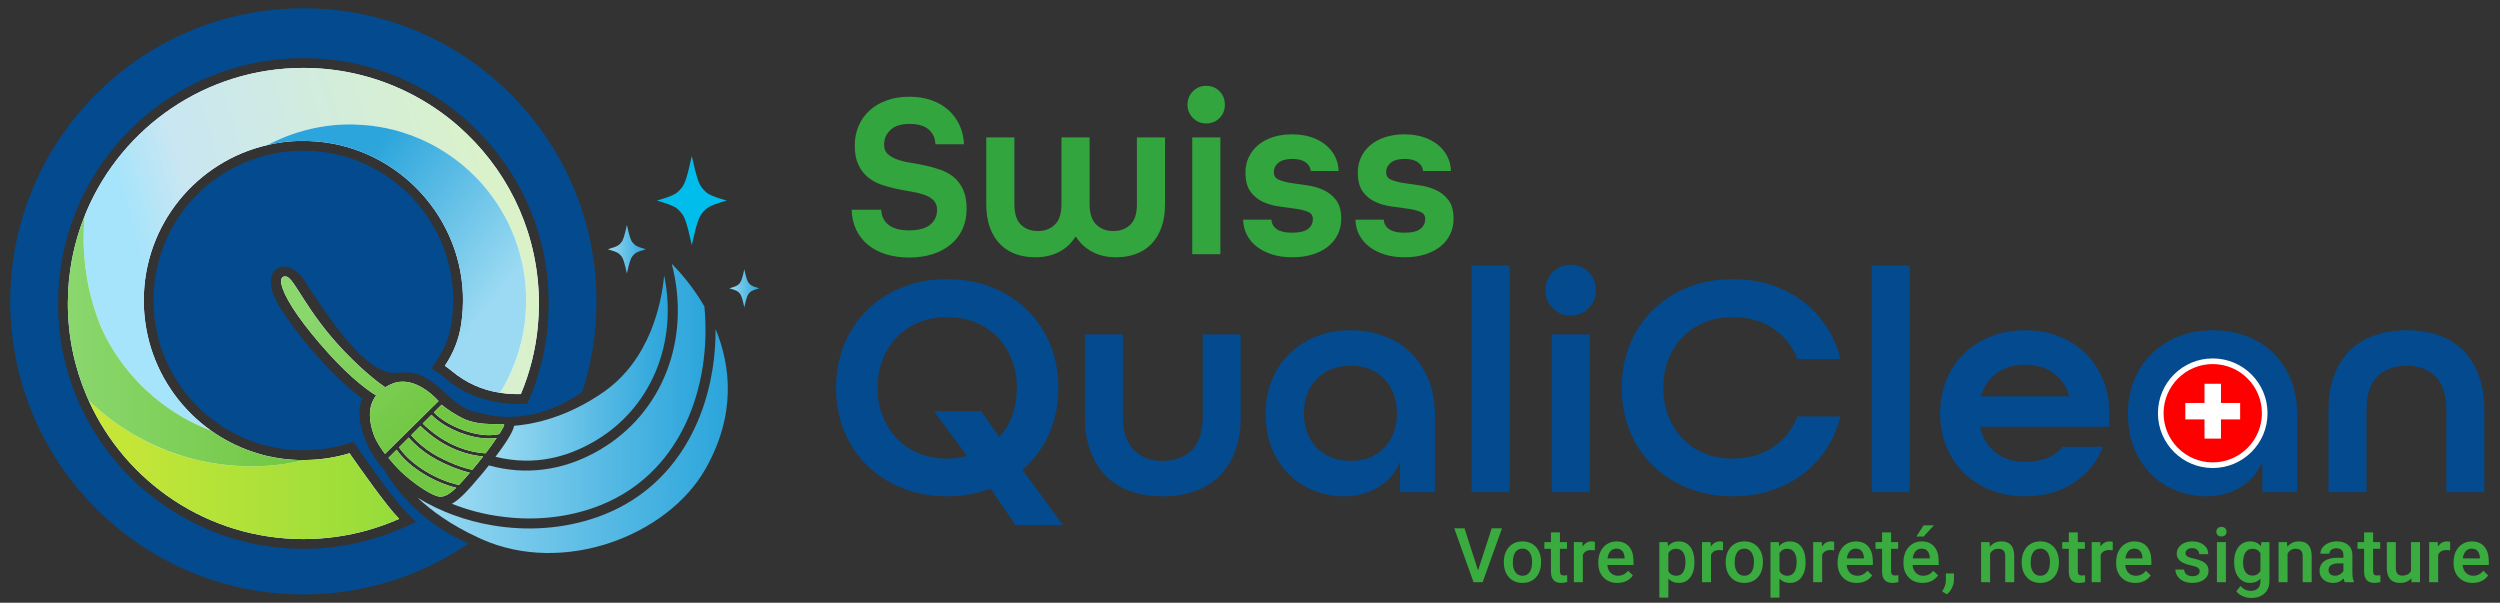 <svg xmlns="http://www.w3.org/2000/svg" xmlns:xlink="http://www.w3.org/1999/xlink" id="Layer_1" data-name="Layer 1" viewBox="0 0 362.806 87.469"><rect x="0" y="0" width="362.806" height="87.469" fill="#333333" stroke="none"/><defs><style>      .cls-1 {        fill: url(#linear-gradient-15);      }      .cls-2 {        fill: url(#linear-gradient-13);      }      .cls-3 {        fill: url(#linear-gradient-2);      }      .cls-4 {        fill: url(#linear-gradient-10);      }      .cls-5 {        fill: url(#linear-gradient-12);      }      .cls-6 {        fill: #fff;      }      .cls-7 {        fill: url(#linear-gradient-4);      }      .cls-8 {        fill: red;      }      .cls-9 {        fill: url(#linear-gradient-3);      }      .cls-10 {        fill: url(#linear-gradient-5);      }      .cls-11 {        fill: #32a53e;      }      .cls-12 {        fill: #3aac3f;      }      .cls-13 {        fill: url(#linear-gradient-8);      }      .cls-14 {        fill: #034a8e;      }      .cls-15 {        fill: url(#linear-gradient-14);      }      .cls-16 {        fill: #00bdec;      }      .cls-17 {        fill: url(#linear-gradient-7);      }      .cls-18 {        fill: url(#linear-gradient-9);      }      .cls-19 {        fill: url(#linear-gradient-11);      }      .cls-20 {        fill: url(#linear-gradient-6);      }      .cls-21 {        fill: url(#linear-gradient);      }    </style><linearGradient id="linear-gradient" x1="60.595" y1="64.002" x2="105.625" y2="64.002" gradientUnits="userSpaceOnUse"><stop offset="0" stop-color="#9bdaf2"></stop><stop offset="1" stop-color="#2ba5db"></stop></linearGradient><linearGradient id="linear-gradient-2" x1="65.565" y1="56.755" x2="102.388" y2="56.755" xlink:href="#linear-gradient"></linearGradient><linearGradient id="linear-gradient-3" x1="71.905" y1="53.405" x2="96.908" y2="53.405" xlink:href="#linear-gradient"></linearGradient><linearGradient id="linear-gradient-4" x1="12.875" y1="68.18" x2="57.925" y2="68.18" gradientUnits="userSpaceOnUse"><stop offset="0" stop-color="#cae737"></stop><stop offset="1" stop-color="#96dc3a"></stop></linearGradient><linearGradient id="linear-gradient-5" x1="21.876" y1="43.687" x2="77.372" y2="27.81" gradientUnits="userSpaceOnUse"><stop offset="0" stop-color="#a5e4fb"></stop><stop offset=".163" stop-color="#c9e6f2"></stop><stop offset=".996" stop-color="#dcf3c5"></stop></linearGradient><linearGradient id="linear-gradient-6" x1="9.845" y1="49.52" x2="44.235" y2="49.52" gradientUnits="userSpaceOnUse"><stop offset="0" stop-color="#8ad76e"></stop><stop offset="1" stop-color="#71c741"></stop></linearGradient><linearGradient id="linear-gradient-7" x1="71.933" y1="43.283" x2="50.308" y2="26.302" xlink:href="#linear-gradient"></linearGradient><linearGradient id="linear-gradient-8" x1="44.205" y1="45.953" x2="60.795" y2="63.103" xlink:href="#linear-gradient-6"></linearGradient><linearGradient id="linear-gradient-9" x1="43.477" y1="46.627" x2="60.079" y2="63.789" xlink:href="#linear-gradient-6"></linearGradient><linearGradient id="linear-gradient-10" x1="45.519" y1="44.689" x2="62.102" y2="61.833" xlink:href="#linear-gradient-6"></linearGradient><linearGradient id="linear-gradient-11" x1="41.676" y1="48.404" x2="58.264" y2="65.552" xlink:href="#linear-gradient-6"></linearGradient><linearGradient id="linear-gradient-12" x1="49.16" y1="41.188" x2="65.735" y2="58.322" xlink:href="#linear-gradient-6"></linearGradient><linearGradient id="linear-gradient-13" x1="47.551" y1="42.708" x2="64.143" y2="59.861" xlink:href="#linear-gradient-6"></linearGradient><linearGradient id="linear-gradient-14" x1="88.216" y1="36.173" x2="93.738" y2="36.173" xlink:href="#linear-gradient"></linearGradient><linearGradient id="linear-gradient-15" x1="105.853" y1="41.84" x2="110.179" y2="41.84" xlink:href="#linear-gradient"></linearGradient></defs><g><path class="cls-21" d="M102.375,68.06c-5.52,9.71-20.63,15.49-32.51,10.17-.2-.09-.39-.18-.58-.27-3.83-1.77-6.64-3.82-8.69-5.73,3.26,2,6.99,3.36,10.87,4.01,5.06.86,10.37.51,15.19-1.19,1.52-.53,2.92-1.18,4.22-1.93,9.2-5.31,13.01-15.61,12.97-25.37,2.21,5.36,3.01,12.42-1.47,20.31Z"></path><path class="cls-3" d="M86.175,73.68c-4.22,1.49-8.83,1.89-13.29,1.3-2.52-.31-4.99-.95-7.32-1.88.05-.03.09-.05.14-.07,1.08-.63,2.2-1.84,4.02-4,.15-.17.62-.73,1.22-1.49,2.67.73,5.32.93,7.93.59,2.66-.33,5.28-1.22,7.84-2.66.07-.04.14-.08.21-.12,9.34-5.4,13.39-16.25,10.56-27.08,1.15,1.16,3.06,3.3,4.74,6.2,1.1,11.47-3.27,24.7-16.05,29.21Z"></path><path class="cls-9" d="M85.995,64.2c-2,1.13-4,1.89-6.03,2.3-2.63.53-5.31.46-8.06-.21,1.23-1.62,2.54-3.54,2.71-4.5,2.32-.19,5.49-.82,9.05-2.58,1.29-.63,2.63-1.41,4-2.37,6.63-4.67,8.34-12.71,8.72-16.88,2.02,9.82-1.89,19.45-10.39,24.24Z"></path><path class="cls-14" d="M78.205,44.05c0,1.06-.05,2.13-.14,3.17-.32,3.51-1.17,6.85-2.48,9.97-.96.02-1.97-.03-3.02-.19-.02,0-.04-.01-.05-.01-2.54-.38-4.93-1.47-6.9-3.11-.33-.27-.68-.54-1.05-.8,1.25-1.84,2.07-3.93,2.38-6.13.2-1.39.28-2.82.23-4.28-.48-12.01-10.27-21.77-22.28-22.2-2.08-.09-4.11.11-6.05.57-10.3,2.35-17.98,11.56-17.98,22.57,0,2.4.37,4.7,1.04,6.88,1.53,4.9,4.63,9.09,8.71,12,2.13,1.51,4.53,2.68,7.11,3.41.35.1.7.2,1.06.28.03.01.06.01.09.02.37.08.74.16,1.12.22.06.02.12.03.19.03.36.07.74.12,1.11.16.03.01.07.01.11.01.43.05.86.09,1.29.11.44.03.87.04,1.31.04.08,0,.15,0,.23-.01h.02c2.25-.02,4.42-.36,6.47-.98,1.5,2.16,5.4,7.71,7.2,9.52-1.48.65-3.01,1.2-4.59,1.65-2.96.83-6.08,1.28-9.31,1.28-13.86,0-25.79-8.25-31.15-20.1l-.01-.01c-.01-.04-.03-.08-.05-.12-.08-.17-.15-.33-.22-.5-1.77-4.13-2.75-8.68-2.75-13.45,0-4.49.86-8.77,2.43-12.69-.01.07-.01.13-.01.19.01-.06.02-.12.02-.19.09-.24.19-.49.29-.73,5.21-12.2,17.34-20.77,31.45-20.77,5.04,0,9.83,1.1,14.14,3.06,2.77,1.26,5.35,2.88,7.67,4.8.65.54,1.28,1.11,1.89,1.7,6.47,6.22,10.48,14.95,10.48,24.63Z"></path><path class="cls-14" d="M44.025,1.2C20.535,1.2,1.485,20.24,1.485,43.74c0,23.49,19.05,42.53,42.54,42.53,8.89,0,17.15-2.73,23.97-7.39-5-2.2-9.39-5.79-12.28-10.75-2.32-2.37-4.53-7.54-3.1-10.27-4.08-2.95-8.73-8.3-11.41-12.37-4.66-6.43.45-9.25,3.35-4.23.2.36.4.71.64,1.05,2.21,3.15,7.82,12.2,12.32,11.81,1.14-.1,2.31-.13,3.38.29,3.55,1.37,4.73,5.01,9,5.57,5.13,1.39,10.27-.09,14.59-3.07v-.01c1.35-4.14,2.08-8.56,2.08-13.16C86.565,20.24,67.515,1.2,44.025,1.2ZM79.475,47.34c-.33,3.6-1.2,7.09-2.58,10.4l-.36.85-1.35.02c-1.79.12-4.9-.66-4.9-.66-2.03-.59-3.93-1.6-5.58-2.98-.29-.25-.61-.49-.95-.73l-1.14-.8.78-1.15c1.14-1.7,1.87-3.56,2.15-5.54.19-1.3.26-2.66.21-4.03-.45-11.28-9.63-20.43-20.91-20.84-.3-.01-.59-.02-.87-.02-1.62,0-3.24.19-4.81.56h-.01c-9.93,2.27-16.87,10.98-16.87,21.19,0,2.18.33,4.35.97,6.46,1.41,4.5,4.31,8.5,8.18,11.26,2.05,1.45,4.29,2.53,6.67,3.2.35.1.66.19.99.26l.12.03c.33.07.66.14,1,.2l.11.01.13.03c.32.06.66.1.99.14l.12.01c.4.05.8.08,1.2.1.43.03.83.04,1.24.04l.06-.01h.17c2.08-.02,4.12-.33,6.08-.92l.99-.3.58.85c3.29,4.74,5.86,8.14,7.04,9.33l1.46,1.46-1.89.84c-1.53.67-3.14,1.24-4.77,1.71-3.16.89-6.42,1.34-9.7,1.34-13.86,0-26.5-8.11-32.31-20.67l-.12-.12-.08-.29c-.09-.2-.16-.36-.23-.54-1.89-4.41-2.86-9.12-2.86-13.98,0-4.49.83-8.85,2.44-12.97,0,0,.3-.75.4-1,5.62-13.15,18.47-21.64,32.76-21.64,5.12,0,10.08,1.07,14.73,3.19,2.86,1.3,5.55,2.98,7.98,5,.66.54,1.32,1.13,1.97,1.77,7.04,6.76,10.92,15.87,10.92,25.65,0,1.07-.05,2.18-.15,3.29Z"></path><path class="cls-6" d="M78.205,44.05c0,1.06-.05,2.13-.14,3.17-.32,3.51-1.17,6.85-2.48,9.97-.96.02-1.97-.03-3.02-.19-.02,0-.04-.01-.05-.01-2.54-.38-4.93-1.47-6.9-3.11-.33-.27-.68-.54-1.05-.8,1.25-1.84,2.07-3.93,2.38-6.13.2-1.39.28-2.82.23-4.28-.48-12.01-10.27-21.77-22.28-22.2-2.08-.09-4.11.11-6.05.57-10.3,2.35-17.98,11.56-17.98,22.57,0,2.4.37,4.7,1.04,6.88,1.53,4.9,4.63,9.09,8.71,12,2.13,1.51,4.53,2.68,7.11,3.41.35.1.7.2,1.06.28.03.01.06.01.09.02.37.08.74.16,1.12.22.06.02.12.03.19.03.36.07.74.12,1.11.16.03.01.07.01.11.01.43.05.86.09,1.29.11.44.03.87.04,1.31.04.08,0,.15,0,.23-.01h.02c2.25-.02,4.42-.36,6.47-.98,1.5,2.16,5.4,7.71,7.2,9.52-1.48.65-3.01,1.2-4.59,1.65-2.96.83-6.08,1.28-9.31,1.28-13.86,0-25.79-8.25-31.15-20.1l-.01-.01c-.01-.04-.03-.08-.05-.12-.08-.17-.15-.33-.22-.5-1.77-4.13-2.75-8.68-2.75-13.45,0-4.49.86-8.77,2.43-12.69-.01.07-.01.13-.01.19.01-.06.02-.12.02-.19.09-.24.19-.49.29-.73,5.21-12.2,17.34-20.77,31.45-20.77,5.04,0,9.83,1.1,14.14,3.06,2.77,1.26,5.35,2.88,7.67,4.8.65.54,1.28,1.11,1.89,1.7,6.47,6.22,10.48,14.95,10.48,24.63Z"></path><path class="cls-7" d="M57.925,75.3c-1.48.65-3.01,1.2-4.59,1.65-2.96.83-6.08,1.28-9.31,1.28-13.86,0-25.79-8.25-31.15-20.1,1.85,1.78,3.87,3.34,6.08,4.66.09.06.19.12.28.17.32.19.64.37.96.54.32.19.65.36.98.52.32.18.65.34.98.49.67.32,1.36.61,2.06.87,1.3.52,2.63.95,4.01,1.28.45.11.91.21,1.38.31.74.17,1.49.29,2.25.39.38.06.76.1,1.14.14.39.04.77.08,1.16.1.37.02.73.04,1.1.06.41.01.83.02,1.24.02h.08c.42,0,.85-.01,1.27-.02-.01,0-.02-.01-.03-.01.59-.02,1.17-.06,1.75-.12.3-.03.58-.06.87-.09.29-.04.57-.08.86-.12.12-.02.24-.03.36-.05.87-.13,1.73-.3,2.58-.51h.02c2.25-.02,4.42-.36,6.47-.98,1.5,2.16,5.4,7.71,7.2,9.52Z"></path><path class="cls-10" d="M78.205,44.05c0,1.06-.05,2.13-.14,3.17-.32,3.51-1.17,6.85-2.48,9.97-.96.02-1.97-.03-3.02-.19.4-.63.77-1.3,1.1-1.97,1.72-3.43,2.69-7.32,2.69-11.43,0-6.39-2.35-12.24-6.24-16.73-.35-.41-.73-.81-1.11-1.2l-.29-.28-.08-.08c-.03-.03-.06-.05-.09-.08l-.1-.11c-.04-.04-.07-.07-.12-.1-.07-.08-.14-.14-.22-.21-.07-.07-.14-.14-.22-.2-.05-.04-.09-.08-.13-.12-.04-.04-.08-.07-.12-.1-.04-.04-.08-.08-.12-.11-.04-.03-.08-.07-.12-.1-.08-.07-.14-.12-.21-.18-.09-.07-.16-.14-.25-.2-.08-.07-.15-.13-.23-.2-.04-.04-.09-.07-.13-.09-.04-.04-.08-.06-.12-.09-.16-.13-.33-.26-.5-.38-.08-.07-.16-.13-.24-.18-.08-.07-.17-.12-.25-.18-.05-.04-.12-.08-.17-.12q-.01-.01-.02-.01c-.1-.07-.19-.14-.3-.2-.01-.01-.02-.02-.04-.03-.04-.03-.08-.05-.12-.08-.07-.05-.13-.09-.19-.13-.03-.02-.07-.04-.1-.06-.03-.01-.06-.03-.09-.05-.02-.01-.05-.03-.07-.05-.03-.02-.05-.03-.07-.04-.04-.03-.09-.06-.14-.08-.08-.06-.16-.11-.25-.16-.08-.06-.18-.11-.27-.16-.12-.08-.25-.14-.36-.21-.12-.07-.24-.13-.36-.2-.13-.07-.25-.13-.38-.2-.09-.04-.19-.1-.28-.14-.18-.09-.37-.19-.56-.27-.08-.04-.15-.08-.23-.11-.01-.01-.03-.01-.05-.02-.04-.02-.09-.04-.13-.06-.05-.02-.09-.04-.14-.06-.02-.01-.04-.02-.07-.03-.03-.02-.06-.04-.1-.05-.03-.01-.06-.03-.09-.04-.14-.05-.27-.11-.39-.16-.09-.03-.16-.06-.24-.09-.1-.05-.19-.09-.29-.12-.17-.06-.34-.13-.5-.19-.04-.01-.07-.02-.11-.03-.2-.07-.4-.15-.61-.21-.05-.02-.11-.04-.16-.05-.03-.02-.06-.02-.09-.03-.03-.01-.05-.02-.08-.02-.05-.02-.1-.04-.15-.05-.1-.04-.2-.06-.31-.09-.07-.03-.15-.06-.23-.08-.08-.02-.15-.04-.23-.06-.05-.01-.09-.02-.14-.03-.13-.03-.25-.08-.39-.11h-.02c-.11-.03-.2-.05-.31-.07l-.15-.03c-.11-.03-.23-.06-.34-.09-.14-.02-.26-.05-.4-.07-.12-.03-.23-.05-.35-.07-.12-.03-.23-.04-.35-.06-.11-.02-.23-.04-.33-.06-.1-.01-.19-.02-.29-.03-.06-.01-.12-.02-.2-.03-.17-.02-.34-.04-.51-.06-.03-.01-.06-.02-.08-.02-.02,0-.04,0-.06-.01-.45-.04-.91-.08-1.36-.1-.1-.01-.22-.01-.33-.01-.06-.01-.11-.01-.18-.01h-.04c-.06,0-.12-.01-.19-.01-.22,0-.44-.01-.67-.01-1.25,0-2.48.09-3.68.26-.49.07-.96.16-1.44.25-.23.05-.47.1-.7.16-.23.05-.47.11-.7.17-.41.11-.82.23-1.23.36-.24.08-.48.16-.72.24-.49.17-.96.36-1.43.56-.23.1-.47.2-.7.31-.19.08-.38.17-.57.26-.04.02-.07.04-.11.06-.23.12-.46.23-.68.35-10.3,2.35-17.98,11.56-17.98,22.57,0,2.4.37,4.7,1.04,6.88,1.53,4.9,4.63,9.09,8.71,12-.04-.02-.09-.03-.13-.05-.4-.15-.79-.31-1.17-.48-.64-.28-1.27-.58-1.89-.91-.46-.24-.92-.5-1.36-.77-.45-.27-.89-.55-1.32-.84-.86-.58-1.69-1.21-2.48-1.88-3.17-2.68-5.74-6.04-7.5-9.85-1.62-3.87-2.55-8.1-2.63-12.54v-.64c0-.47.01-.94.03-1.4.02-.47.05-.93.09-1.39,0-.07,0-.13.01-.19s.02-.12.02-.19c.09-.24.19-.49.29-.73,5.21-12.2,17.34-20.77,31.45-20.77,5.04,0,9.83,1.1,14.14,3.06,2.77,1.26,5.35,2.88,7.67,4.8.65.54,1.28,1.11,1.89,1.7,6.47,6.22,10.48,14.95,10.48,24.63Z"></path><path class="cls-20" d="M44.235,66.76c-.85.2-1.71.37-2.58.51-.12.02-.24.04-.36.06-.29.04-.57.08-.86.11-.29.03-.57.06-.87.09-.58.06-1.16.1-1.75.12.01,0,.02.01.03.01-.42.01-.85.02-1.27.02h-.08c-.41,0-.83-.01-1.24-.02-1.15-.05-2.28-.15-3.4-.3-.76-.11-1.51-.24-2.25-.39-.47-.1-.93-.2-1.38-.31-1.38-.35-2.71-.78-4.01-1.28-1.04-.41-2.06-.86-3.04-1.36-.33-.17-.66-.34-.98-.52-.32-.17-.64-.35-.96-.54-.09-.05-.19-.11-.28-.17-2.21-1.32-4.23-2.88-6.08-4.66l-.01-.01c-.01-.04-.03-.08-.05-.12-.08-.17-.15-.33-.22-.5-1.77-4.13-2.75-8.68-2.75-13.45,0-4.49.86-8.77,2.43-12.69-.01.07-.01.13-.01.19-.01.06-.01.12-.01.19-.04.46-.07.92-.09,1.39-.02.46-.03.93-.03,1.4v.64c.08,4.44,1.01,8.67,2.63,12.54,1.76,3.81,4.33,7.17,7.5,9.85.79.67,1.62,1.3,2.48,1.88.43.29.87.57,1.32.84.44.27.9.53,1.36.77.62.33,1.25.63,1.89.91.38.17.77.33,1.17.48.04.02.09.03.13.05,2.13,1.51,4.53,2.68,7.11,3.41.35.1.7.2,1.06.28.03.01.06.01.09.02.37.08.74.16,1.12.22.06.02.12.03.19.03.36.07.74.12,1.11.16.03.01.07.01.11.01.43.05.86.09,1.29.11.44.03.87.04,1.31.04.08,0,.15,0,.23-.01Z"></path><path class="cls-17" d="M76.355,43.6c0,4.11-.97,8-2.69,11.43-.33.67-.7,1.34-1.1,1.97-.02,0-.04-.01-.05-.01-2.54-.38-4.93-1.47-6.9-3.11-.33-.27-.68-.54-1.05-.8,1.25-1.84,2.07-3.93,2.38-6.13.2-1.39.28-2.82.23-4.28-.48-12.01-10.27-21.77-22.28-22.2-2.08-.09-4.11.11-6.05.57.22-.12.45-.23.68-.35.22-.11.45-.22.68-.32.23-.11.47-.21.7-.31.47-.2.94-.39,1.43-.56.24-.08.48-.16.72-.24.41-.13.82-.25,1.23-.36.23-.06.47-.12.7-.17.23-.06.47-.11.7-.16.48-.09.95-.18,1.44-.25,1.2-.18,2.43-.27,3.68-.27.23,0,.45.01.67.01.07,0,.13.02.19.02h.04c.07,0,.12,0,.18.01.11,0,.23,0,.33.01.45.02.91.06,1.36.1.02.01.04.01.06.01.02,0,.05,0,.08.01.16.02.34.04.51.07.08.01.14.02.2.03.1.01.19.02.29.03.1.02.22.04.33.06.12.02.23.03.35.06.12.02.23.04.35.07.14.02.26.05.4.07.11.03.23.06.34.09l.15.03c.11.02.2.04.31.07h.02c.14.03.26.08.39.11.05.01.09.02.14.03.08.02.15.04.23.06.08.02.16.05.23.08.11.03.21.05.31.09.05.01.1.02.15.04.03.01.06.02.08.03.03.01.06.01.09.03.05.01.11.03.16.05.21.06.41.13.61.21.04.01.07.02.11.03.16.06.33.13.5.19.1.03.19.07.29.12.08.03.15.06.24.09.12.05.25.11.39.16.03.01.06.03.09.04.03.01.06.02.1.04.03.01.05.02.07.03.05.02.09.05.14.07.04.02.09.04.13.06.02.01.04.01.05.02.08.03.15.07.23.11.19.08.38.18.56.27.09.04.19.1.28.14.13.07.25.13.38.2.12.07.24.13.36.2.11.07.24.13.36.21.09.05.19.1.27.16.08.05.17.1.25.15.05.03.1.06.14.09.02.01.04.02.07.04.02.01.05.02.07.04.03.02.06.04.09.06.03.02.07.04.1.06.06.04.12.08.19.13.04.03.08.05.12.08.02.01.03.02.04.03.11.06.2.13.3.2q.01,0,.02.01c.05.04.12.08.17.12.08.06.17.11.25.18.08.05.16.11.24.18.17.12.34.25.5.37.04.03.08.06.12.1.04.02.09.05.13.09.08.07.15.13.23.19.09.07.16.14.25.2.07.07.13.12.21.18.04.04.08.07.12.11.04.03.08.07.12.11.04.03.08.06.12.1.04.04.08.08.13.11.07.07.15.14.22.2v.01c.08.07.15.13.22.21.05.03.08.06.12.1l.1.11c.03.03.06.05.09.08.03.02.05.05.08.07v.01l.29.28c.38.39.76.79,1.11,1.2,3.89,4.49,6.24,10.34,6.24,16.73Z"></path><path class="cls-6" d="M63.645,58.2l-7.77,7.67c-.51-.67-1.28-1.79-1.64-2.81-.6-1.67-.99-3.92.35-5.67-.74-.45-1.86-1.24-3.37-2.57-2.94-2.59-6.86-7.17-8.74-10.14-1.89-2.97-2.15-4.73-.95-4.55,1.2.17,2.84,5.03,8.5,10.92,3.1,3.22,5.3,4.77,5.89,5.16.25-.16.52-.32.83-.45,2.96-1.35,5.88,1.34,6.9,2.44Z"></path><path class="cls-6" d="M66.205,70.78c-1.18,1.14-1.96,1.48-2.83,1.2-1.35-.43-3.76-2.17-5.27-3.62-.46-.43-1.37-1.48-1.73-1.91l1.18-1.18c1.81,2.62,5.61,4.8,8.65,5.51Z"></path><path class="cls-6" d="M68.185,68.6c-.6.71-1.12,1.3-1.58,1.78-3.01-.62-6.93-2.82-8.7-5.46l1.41-1.42c1.98,2.28,4.28,3.44,6.49,4.34.64.25,1.49.56,2.38.76Z"></path><path class="cls-6" d="M70.115,66.24c-.46.59-.96,1.22-1.5,1.85-.03.04-.05.06-.08.09-.77-.16-1.64-.43-2.54-.79-2.17-.88-4.41-2.01-6.33-4.23l1.34-1.35c2.68,2.61,5.8,4.13,9.11,4.43Z"></path><path class="cls-6" d="M72.075,63.56c-.43.64-.97,1.39-1.61,2.23-3.31-.23-6.43-1.71-9.12-4.32l1.27-1.27c1.92,2.02,6.27,3.85,9.46,3.36Z"></path><path class="cls-6" d="M73.175,61.64c.01.12-.25.62-.73,1.35-3.02.73-7.59-1.13-9.48-3.14l1.12-1.12c.75.64,1.92,1.4,3.02,1.96,2.69,1.34,6.05.61,6.07.95Z"></path><path class="cls-13" d="M63.645,58.2l-7.77,7.67c-.51-.67-1.28-1.79-1.64-2.81-.6-1.67-.99-3.92.35-5.67-.74-.45-1.86-1.24-3.37-2.57-2.94-2.59-6.86-7.17-8.74-10.14-1.89-2.97-2.15-4.73-.95-4.55,1.2.17,2.84,5.03,8.5,10.92,3.1,3.22,5.3,4.77,5.89,5.16.25-.16.52-.32.83-.45,2.96-1.35,5.88,1.34,6.9,2.44Z"></path><path class="cls-18" d="M68.185,68.6c-.6.71-1.12,1.3-1.58,1.78-3.01-.62-6.93-2.82-8.7-5.46l1.41-1.42c1.98,2.28,4.28,3.44,6.49,4.34.64.25,1.49.56,2.38.76Z"></path><path class="cls-4" d="M70.115,66.24c-.46.59-.96,1.22-1.5,1.85-.03.04-.05.06-.08.09-.77-.16-1.64-.43-2.54-.79-2.17-.88-4.41-2.01-6.33-4.23l1.34-1.35c2.68,2.61,5.8,4.13,9.11,4.43Z"></path><path class="cls-19" d="M66.205,70.78c-1.18,1.14-1.96,1.48-2.83,1.2-1.35-.43-3.76-2.17-5.27-3.62-.46-.43-1.37-1.48-1.73-1.91l1.18-1.18c1.81,2.62,5.61,4.8,8.65,5.51Z"></path><path class="cls-5" d="M73.175,61.64c.01.12-.25.62-.73,1.35-3.02.73-7.59-1.13-9.48-3.14l1.12-1.12c.75.64,1.92,1.4,3.02,1.96,2.69,1.34,6.05.61,6.07.95Z"></path><path class="cls-2" d="M72.075,63.56c-.43.64-.97,1.39-1.61,2.23-3.31-.23-6.43-1.71-9.12-4.32l1.27-1.27c1.92,2.02,6.27,3.85,9.46,3.36Z"></path><path class="cls-16" d="M100.395,22.638c.686,3.079,1.005,4.095,1.563,4.724.559.631.786.986,3.505,1.746-2.719.76-2.946,1.116-3.505,1.746-.558.629-.878,1.645-1.563,4.724-.676-3.064-.986-4.079-1.546-4.71-.559-.63-.794-.985-3.522-1.76,2.728-.775,2.963-1.13,3.522-1.76.56-.631.87-1.647,1.546-4.71Z"></path><path class="cls-15" d="M90.977,32.648c.374,1.677.548,2.231.852,2.573.304.344.428.537,1.909.951-1.481.414-1.605.608-1.909.951-.304.343-.478.896-.852,2.573-.368-1.669-.537-2.222-.842-2.566-.305-.343-.432-.536-1.919-.959,1.486-.422,1.614-.616,1.919-.959.305-.344.474-.897.842-2.566Z"></path><path class="cls-1" d="M108.016,39.079c.293,1.314.429,1.747.667,2.016.238.269.336.421,1.496.745-1.16.324-1.257.476-1.496.745-.238.269-.374.702-.667,2.016-.288-1.307-.421-1.741-.66-2.01-.239-.269-.339-.42-1.503-.751,1.164-.331,1.264-.482,1.503-.751.239-.269.371-.703.66-2.01Z"></path></g><g><path class="cls-14" d="M153.591,56.269c0,2.472-.456,4.72-1.367,6.744-.912,2.024-2.187,3.747-3.824,5.167l5.84,8.019h-6.86l-3.615-5.284c-.958.34-1.963.61-3.013.811-1.051.201-2.148.301-3.291.301-2.379,0-4.55-.394-6.512-1.182-1.963-.788-3.662-1.884-5.099-3.291-1.437-1.406-2.549-3.066-3.337-4.982-.788-1.916-1.182-4.017-1.182-6.303,0-2.255.394-4.349,1.182-6.28.788-1.931,1.9-3.6,3.337-5.006,1.437-1.406,3.136-2.503,5.099-3.291,1.962-.788,4.132-1.182,6.512-1.182,2.348,0,4.511.394,6.489,1.182,1.977.788,3.685,1.885,5.122,3.291,1.437,1.406,2.549,3.075,3.337,5.006.788,1.931,1.182,4.025,1.182,6.28ZM137.462,66.558c.958,0,1.9-.123,2.827-.371v-.093l-4.774-6.442h6.86l2.596,3.708h.092c1.669-1.854,2.503-4.218,2.503-7.091,0-1.483-.248-2.851-.742-4.102-.495-1.251-1.182-2.333-2.062-3.245-.88-.911-1.939-1.622-3.175-2.132-1.236-.51-2.611-.765-4.125-.765-1.514,0-2.89.255-4.125.765-1.236.51-2.294,1.221-3.175,2.132-.881.912-1.569,1.993-2.062,3.245-.495,1.251-.742,2.619-.742,4.102,0,1.483.247,2.85.742,4.102.494,1.251,1.182,2.341,2.062,3.268.88.927,1.938,1.646,3.175,2.155,1.235.51,2.611.765,4.125.765Z"></path><path class="cls-14" d="M174.541,48.529h5.516v11.911c0,1.917-.271,3.592-.811,5.029-.541,1.437-1.306,2.642-2.294,3.615-.989.974-2.178,1.708-3.569,2.202-1.39.494-2.936.742-4.635.742-1.7,0-3.244-.24-4.635-.718-1.391-.479-2.581-1.205-3.569-2.179-.989-.973-1.754-2.186-2.294-3.638-.541-1.452-.811-3.136-.811-5.052v-11.911h5.516v11.911c0,2.194.525,3.817,1.576,4.867,1.05,1.051,2.457,1.576,4.218,1.576s3.167-.525,4.218-1.576c1.05-1.05,1.576-2.672,1.576-4.867v-11.911Z"></path><path class="cls-14" d="M208.236,71.425h-5.052v-4.264h-.093c-.619,1.483-1.638,2.665-3.059,3.546-1.421.88-3.105,1.321-5.052,1.321-1.36,0-2.72-.248-4.079-.742-1.36-.494-2.573-1.243-3.639-2.248-1.066-1.004-1.931-2.255-2.595-3.754-.665-1.499-.997-3.268-.997-5.307,0-1.73.301-3.337.904-4.82.603-1.483,1.452-2.757,2.549-3.824,1.097-1.066,2.395-1.9,3.894-2.502,1.499-.603,3.159-.904,4.982-.904,1.792,0,3.445.294,4.959.88,1.513.587,2.804,1.414,3.87,2.479,1.066,1.066,1.9,2.349,2.502,3.847.603,1.499.904,3.175.904,5.029v11.263ZM196,66.883c2.04,0,3.669-.641,4.89-1.924,1.22-1.282,1.831-2.943,1.831-4.982,0-2.039-.611-3.7-1.831-4.982-1.221-1.282-2.85-1.923-4.89-1.923s-3.677.642-4.913,1.923c-1.236,1.283-1.854,2.943-1.854,4.982,0,2.04.618,3.701,1.854,4.982,1.236,1.283,2.874,1.924,4.913,1.924Z"></path><path class="cls-14" d="M213.565,71.425v-32.908h5.516v32.908h-5.516Z"></path><path class="cls-14" d="M227.933,45.794c-1.02,0-1.885-.355-2.595-1.066-.711-.71-1.066-1.576-1.066-2.596,0-1.05.355-1.931,1.066-2.642.71-.71,1.576-1.066,2.595-1.066,1.05,0,1.924.355,2.619,1.066.695.711,1.043,1.592,1.043,2.642,0,1.02-.348,1.885-1.043,2.596-.695.711-1.568,1.066-2.619,1.066ZM225.199,71.425v-22.896h5.516v22.896h-5.516Z"></path><path class="cls-14" d="M260.84,52.097c-.711-1.854-1.885-3.33-3.522-4.427-1.638-1.096-3.584-1.645-5.84-1.645-1.514,0-2.89.255-4.125.765-1.236.51-2.294,1.221-3.175,2.132-.881.912-1.569,1.993-2.062,3.245-.495,1.251-.742,2.619-.742,4.102,0,1.483.247,2.85.742,4.102.494,1.251,1.182,2.341,2.062,3.268.88.927,1.938,1.646,3.175,2.155,1.235.51,2.611.765,4.125.765,2.255,0,4.202-.556,5.84-1.668,1.638-1.112,2.812-2.596,3.522-4.45h6.257c-.433,1.731-1.121,3.307-2.062,4.728-.943,1.421-2.086,2.642-3.43,3.661-1.344,1.02-2.874,1.808-4.589,2.364s-3.562.834-5.539.834c-2.379,0-4.55-.394-6.512-1.182-1.963-.788-3.662-1.884-5.099-3.291-1.437-1.406-2.549-3.066-3.337-4.982-.788-1.916-1.182-4.017-1.182-6.303,0-2.255.394-4.349,1.182-6.28.788-1.931,1.9-3.6,3.337-5.006,1.437-1.406,3.136-2.503,5.099-3.291,1.962-.788,4.132-1.182,6.512-1.182,1.977,0,3.824.278,5.539.834s3.245,1.344,4.589,2.364c1.344,1.02,2.487,2.241,3.43,3.662.942,1.421,1.629,2.997,2.062,4.728h-6.257Z"></path><path class="cls-14" d="M271.639,71.425v-32.908h5.516v32.908h-5.516Z"></path><path class="cls-14" d="M287.351,61.923v.093c.371,1.545,1.12,2.766,2.248,3.662,1.127.896,2.556,1.344,4.287,1.344,2.472,0,4.279-.726,5.423-2.178h5.886c-.865,2.194-2.287,3.939-4.264,5.237-1.978,1.298-4.326,1.947-7.045,1.947-1.824,0-3.484-.301-4.982-.904-1.499-.603-2.797-1.437-3.894-2.503-1.097-1.066-1.946-2.34-2.549-3.824-.603-1.483-.904-3.089-.904-4.82,0-1.73.301-3.337.904-4.82.603-1.483,1.452-2.757,2.549-3.824,1.097-1.066,2.395-1.9,3.894-2.502,1.499-.603,3.159-.904,4.982-.904,1.792,0,3.445.301,4.959.904,1.513.603,2.804,1.437,3.87,2.502,1.066,1.066,1.9,2.341,2.502,3.824.603,1.483.904,3.09.904,4.82v1.947h-18.771ZM293.886,52.931c-1.638,0-3.005.402-4.102,1.205-1.097.804-1.862,1.9-2.294,3.291v.092h12.792v-.092c-.433-1.391-1.205-2.487-2.317-3.291-1.112-.803-2.472-1.205-4.079-1.205Z"></path><path class="cls-14" d="M333.375,71.425h-5.052v-4.264h-.093c-.619,1.483-1.638,2.665-3.059,3.546-1.421.88-3.105,1.321-5.052,1.321-1.36,0-2.72-.248-4.079-.742-1.36-.494-2.573-1.243-3.639-2.248-1.066-1.004-1.931-2.255-2.595-3.754-.665-1.499-.997-3.268-.997-5.307,0-1.73.301-3.337.904-4.82.603-1.483,1.452-2.757,2.549-3.824,1.097-1.066,2.395-1.9,3.894-2.502,1.499-.603,3.159-.904,4.982-.904,1.792,0,3.445.294,4.959.88,1.513.587,2.804,1.414,3.87,2.479,1.066,1.066,1.9,2.349,2.502,3.847.603,1.499.904,3.175.904,5.029v11.263ZM321.139,66.883c2.04,0,3.669-.641,4.89-1.924,1.22-1.282,1.831-2.943,1.831-4.982,0-2.039-.611-3.7-1.831-4.982-1.221-1.282-2.85-1.923-4.89-1.923s-3.677.642-4.913,1.923c-1.236,1.283-1.854,2.943-1.854,4.982,0,2.04.618,3.701,1.854,4.982,1.236,1.283,2.874,1.924,4.913,1.924Z"></path><path class="cls-14" d="M355.019,71.425v-11.912c0-2.193-.525-3.816-1.576-4.867-1.051-1.05-2.457-1.576-4.218-1.576s-3.167.526-4.218,1.576c-1.051,1.051-1.576,2.673-1.576,4.867v11.912h-5.516v-11.912c0-1.916.27-3.592.811-5.029.541-1.437,1.305-2.642,2.294-3.615.988-.973,2.178-1.707,3.569-2.202,1.391-.494,2.935-.741,4.635-.741,1.699,0,3.245.239,4.635.718,1.391.479,2.58,1.205,3.569,2.178.989.974,1.753,2.187,2.294,3.639.54,1.453.811,3.136.811,5.052v11.912h-5.516Z"></path></g><g><path class="cls-11" d="M135.749,20.934c-.023-.869-.343-1.579-.961-2.128s-1.544-.824-2.78-.824c-1.236,0-2.163.292-2.78.875-.618.583-.927,1.287-.927,2.11,0,.595.172,1.053.515,1.373.343.321.794.583,1.355.79.561.206,1.201.366,1.922.48.721.115,1.453.252,2.197.412.743.161,1.476.366,2.197.618.721.252,1.361.607,1.922,1.064.56.458,1.012,1.059,1.355,1.802s.515,1.676.515,2.797c0,1.099-.201,2.083-.601,2.952-.4.87-.967,1.608-1.699,2.214-.732.606-1.608,1.076-2.625,1.407-1.019.332-2.157.498-3.415.498-1.235,0-2.363-.16-3.381-.48s-1.887-.778-2.608-1.373c-.721-.595-1.287-1.321-1.699-2.179-.412-.858-.629-1.824-.652-2.9h4.29c.022.893.366,1.613,1.03,2.163.663.549,1.67.824,3.02.824,1.373,0,2.391-.275,3.055-.824.663-.549.995-1.27.995-2.163,0-.571-.171-1.029-.515-1.373s-.795-.612-1.356-.807c-.561-.194-1.196-.349-1.905-.463-.709-.114-1.441-.251-2.196-.412-.755-.16-1.488-.366-2.197-.618-.709-.251-1.344-.612-1.905-1.081-.561-.469-1.012-1.069-1.355-1.802-.343-.732-.515-1.659-.515-2.78,0-1.03.189-1.979.566-2.849.377-.869.915-1.618,1.613-2.248.698-.629,1.533-1.115,2.505-1.458.972-.343,2.053-.515,3.243-.515,1.167,0,2.225.166,3.175.498.949.332,1.768.801,2.454,1.407.687.606,1.229,1.333,1.63,2.179.4.847.623,1.785.669,2.814h-4.153Z"></path><path class="cls-11" d="M158.126,19.939v9.679c0,1.373.326,2.368.978,2.986.652.618,1.47.927,2.454.927,1.006,0,1.83-.303,2.471-.91.64-.606.961-1.607.961-3.003v-9.679h4.084v9.679c0,1.327-.184,2.477-.549,3.449-.366.973-.864,1.773-1.493,2.402-.629.629-1.378,1.098-2.248,1.407-.87.309-1.808.463-2.814.463-1.281,0-2.419-.257-3.415-.772-.996-.515-1.802-1.252-2.42-2.213h-.068c-.596.961-1.39,1.699-2.386,2.213-.995.515-2.145.772-3.449.772-1.007,0-1.945-.155-2.814-.463-.87-.309-1.619-.778-2.248-1.407-.629-.629-1.127-1.43-1.493-2.402-.366-.973-.549-2.122-.549-3.449v-9.679h4.084v9.679c0,1.396.32,2.397.961,3.003.64.606,1.464.91,2.471.91.983,0,1.796-.309,2.437-.927s.961-1.613.961-2.986v-9.679h4.084Z"></path><path class="cls-11" d="M175.046,17.914c-.755,0-1.396-.263-1.922-.79-.526-.526-.79-1.167-.79-1.922,0-.778.263-1.43.79-1.957.526-.526,1.167-.79,1.922-.79.778,0,1.424.264,1.939.79.515.527.772,1.179.772,1.957,0,.755-.257,1.396-.772,1.922-.515.526-1.162.79-1.939.79ZM173.021,36.894v-16.955h4.084v16.955h-4.084Z"></path><path class="cls-11" d="M190.216,24.813c-.046-.526-.298-.949-.755-1.27-.458-.32-1.087-.48-1.888-.48-.915,0-1.596.184-2.042.549-.446.366-.669.835-.669,1.407,0,.503.24.858.721,1.064.48.206,1.086.366,1.819.48.732.115,1.516.229,2.351.343.835.115,1.618.343,2.351.686.732.343,1.338.836,1.819,1.476.48.641.721,1.544.721,2.711,0,.801-.166,1.544-.498,2.231-.332.686-.807,1.275-1.424,1.768s-1.368.875-2.248,1.149c-.881.275-1.859.412-2.935.412-1.076,0-2.048-.137-2.917-.412-.87-.274-1.613-.652-2.23-1.132-.618-.48-1.099-1.052-1.442-1.716-.343-.663-.526-1.396-.549-2.196h4.119c.022.572.28,1.029.772,1.373.492.343,1.218.515,2.179.515,1.099,0,1.882-.183,2.351-.549.469-.366.704-.846.704-1.441,0-.503-.24-.852-.721-1.047-.48-.194-1.087-.343-1.819-.446-.732-.103-1.516-.211-2.351-.326-.835-.114-1.619-.337-2.351-.669-.732-.332-1.338-.829-1.819-1.493-.48-.663-.721-1.59-.721-2.78,0-.801.16-1.539.48-2.214.32-.675.772-1.258,1.355-1.75.583-.492,1.292-.875,2.128-1.15.835-.274,1.768-.412,2.797-.412,1.029,0,1.956.137,2.78.412.824.275,1.527.652,2.111,1.133s1.035,1.042,1.356,1.682c.32.641.492,1.339.515,2.094h-4.05Z"></path><path class="cls-11" d="M206.518,24.813c-.046-.526-.298-.949-.755-1.27-.458-.32-1.087-.48-1.888-.48-.915,0-1.596.184-2.042.549-.446.366-.669.835-.669,1.407,0,.503.24.858.721,1.064.48.206,1.086.366,1.819.48.732.115,1.516.229,2.351.343.835.115,1.618.343,2.351.686.732.343,1.338.836,1.819,1.476.48.641.721,1.544.721,2.711,0,.801-.166,1.544-.498,2.231-.332.686-.807,1.275-1.424,1.768s-1.368.875-2.248,1.149c-.881.275-1.859.412-2.935.412-1.076,0-2.048-.137-2.917-.412-.87-.274-1.613-.652-2.23-1.132-.618-.48-1.099-1.052-1.442-1.716-.343-.663-.526-1.396-.549-2.196h4.119c.022.572.28,1.029.772,1.373.492.343,1.218.515,2.179.515,1.099,0,1.882-.183,2.351-.549.469-.366.704-.846.704-1.441,0-.503-.24-.852-.721-1.047-.48-.194-1.087-.343-1.819-.446-.732-.103-1.516-.211-2.351-.326-.835-.114-1.619-.337-2.351-.669-.732-.332-1.338-.829-1.819-1.493-.48-.663-.721-1.59-.721-2.78,0-.801.16-1.539.48-2.214.32-.675.772-1.258,1.355-1.75.583-.492,1.292-.875,2.128-1.15.835-.274,1.768-.412,2.797-.412,1.029,0,1.956.137,2.78.412.824.275,1.527.652,2.111,1.133s1.035,1.042,1.356,1.682c.32.641.492,1.339.515,2.094h-4.05Z"></path></g><g><path class="cls-12" d="M214.496,82.786l1.987-6.118h1.493l-2.814,7.82h-1.316l-2.804-7.82h1.488l1.966,6.118Z"></path><path class="cls-12" d="M218.24,81.529c0-.569.113-1.083.338-1.539.226-.457.542-.808.951-1.053.408-.246.877-.368,1.407-.368.784,0,1.42.252,1.91.757.488.505.752,1.174.792,2.009l.005.306c0,.573-.11,1.085-.331,1.536-.22.451-.535.8-.945,1.047-.41.247-.883.371-1.42.371-.82,0-1.476-.273-1.968-.819-.493-.546-.739-1.273-.739-2.183v-.064ZM219.545,81.642c0,.598.124,1.066.371,1.404.247.339.591.508,1.031.508s.783-.172,1.029-.516c.245-.344.368-.847.368-1.509,0-.587-.126-1.053-.378-1.396-.253-.344-.596-.516-1.029-.516-.426,0-.765.169-1.015.507-.25.339-.376.844-.376,1.518Z"></path><path class="cls-12" d="M226.382,77.264v1.413h1.026v.967h-1.026v3.244c0,.222.044.382.131.48.088.099.245.148.47.148.15,0,.303-.018.457-.054v1.01c-.297.083-.583.124-.859.124-1.002,0-1.504-.553-1.504-1.66v-3.292h-.956v-.967h.956v-1.413h1.305Z"></path><path class="cls-12" d="M231.447,79.869c-.172-.029-.349-.043-.532-.043-.598,0-1.001.229-1.208.688v3.975h-1.305v-5.812h1.246l.032.65c.315-.505.752-.757,1.311-.757.186,0,.34.025.462.075l-.005,1.225Z"></path><path class="cls-12" d="M234.729,84.596c-.827,0-1.498-.261-2.011-.781-.514-.521-.771-1.215-.771-2.082v-.161c0-.58.112-1.098.335-1.555.224-.456.538-.812.943-1.066s.856-.381,1.354-.381c.792,0,1.403.252,1.834.757.431.505.647,1.219.647,2.143v.526h-3.797c.04.48.2.859.48,1.139.281.279.635.419,1.061.419.598,0,1.085-.242,1.461-.725l.704.671c-.233.347-.543.617-.932.809-.389.191-.825.287-1.308.287ZM234.573,79.617c-.358,0-.647.125-.867.376-.221.25-.361.6-.422,1.047h2.487v-.097c-.029-.437-.145-.767-.349-.991-.204-.224-.487-.335-.849-.335Z"></path><path class="cls-12" d="M245.901,81.642c0,.899-.204,1.616-.612,2.151-.408.535-.956.803-1.644.803-.637,0-1.147-.209-1.531-.628v2.755h-1.305v-8.046h1.203l.054.591c.383-.465.904-.698,1.563-.698.709,0,1.265.264,1.667.792.403.528.604,1.262.604,2.2v.081ZM244.601,81.529c0-.58-.115-1.04-.347-1.38-.23-.34-.561-.51-.991-.51-.534,0-.917.22-1.149.661v2.578c.236.451.623.677,1.16.677.416,0,.74-.167.975-.502.234-.335.352-.843.352-1.523Z"></path><path class="cls-12" d="M250.047,79.869c-.172-.029-.349-.043-.532-.043-.598,0-1.001.229-1.208.688v3.975h-1.305v-5.812h1.246l.032.65c.315-.505.752-.757,1.311-.757.186,0,.34.025.462.075l-.005,1.225Z"></path><path class="cls-12" d="M250.434,81.529c0-.569.113-1.083.338-1.539.226-.457.542-.808.951-1.053.408-.246.877-.368,1.407-.368.784,0,1.42.252,1.91.757.488.505.752,1.174.792,2.009l.005.306c0,.573-.11,1.085-.331,1.536-.22.451-.535.8-.945,1.047-.41.247-.883.371-1.42.371-.82,0-1.476-.273-1.968-.819-.493-.546-.739-1.273-.739-2.183v-.064ZM251.739,81.642c0,.598.124,1.066.371,1.404.247.339.591.508,1.031.508s.783-.172,1.029-.516c.245-.344.368-.847.368-1.509,0-.587-.126-1.053-.378-1.396-.253-.344-.596-.516-1.029-.516-.426,0-.765.169-1.015.507-.25.339-.376.844-.376,1.518Z"></path><path class="cls-12" d="M262.03,81.642c0,.899-.204,1.616-.612,2.151-.408.535-.956.803-1.644.803-.637,0-1.147-.209-1.531-.628v2.755h-1.305v-8.046h1.203l.054.591c.383-.465.904-.698,1.563-.698.709,0,1.265.264,1.667.792.403.528.604,1.262.604,2.2v.081ZM260.731,81.529c0-.58-.115-1.04-.347-1.38-.23-.34-.561-.51-.991-.51-.534,0-.917.22-1.149.661v2.578c.236.451.623.677,1.16.677.416,0,.74-.167.975-.502.234-.335.352-.843.352-1.523Z"></path><path class="cls-12" d="M266.177,79.869c-.172-.029-.349-.043-.532-.043-.598,0-1.001.229-1.208.688v3.975h-1.305v-5.812h1.246l.032.65c.315-.505.752-.757,1.311-.757.186,0,.34.025.462.075l-.005,1.225Z"></path><path class="cls-12" d="M269.459,84.596c-.827,0-1.498-.261-2.011-.781-.514-.521-.771-1.215-.771-2.082v-.161c0-.58.112-1.098.335-1.555.224-.456.538-.812.943-1.066s.856-.381,1.354-.381c.792,0,1.403.252,1.834.757.431.505.647,1.219.647,2.143v.526h-3.797c.04.48.2.859.48,1.139.281.279.635.419,1.061.419.598,0,1.085-.242,1.461-.725l.704.671c-.233.347-.543.617-.932.809-.389.191-.825.287-1.308.287ZM269.303,79.617c-.358,0-.647.125-.867.376-.221.25-.361.6-.422,1.047h2.487v-.097c-.029-.437-.145-.767-.349-.991-.204-.224-.487-.335-.849-.335Z"></path><path class="cls-12" d="M274.438,77.264v1.413h1.026v.967h-1.026v3.244c0,.222.044.382.131.48.088.099.245.148.47.148.15,0,.303-.018.457-.054v1.01c-.297.083-.583.124-.859.124-1.002,0-1.504-.553-1.504-1.66v-3.292h-.956v-.967h.956v-1.413h1.305Z"></path><path class="cls-12" d="M279.019,84.596c-.827,0-1.498-.261-2.011-.781-.514-.521-.771-1.215-.771-2.082v-.161c0-.58.112-1.098.335-1.555.224-.456.538-.812.943-1.066s.856-.381,1.354-.381c.792,0,1.403.252,1.834.757.431.505.647,1.219.647,2.143v.526h-3.797c.04.48.2.859.48,1.139.281.279.635.419,1.061.419.598,0,1.085-.242,1.461-.725l.704.671c-.233.347-.543.617-.932.809-.389.191-.825.287-1.308.287ZM278.863,79.617c-.358,0-.647.125-.867.376-.221.25-.361.6-.422,1.047h2.487v-.097c-.029-.437-.145-.767-.349-.991-.204-.224-.487-.335-.849-.335ZM279.159,76.239h1.488l-1.488,1.627-1.047-.002,1.047-1.625Z"></path><path class="cls-12" d="M282.548,86.25l-.704-.419c.208-.326.35-.609.427-.852.077-.241.118-.488.121-.738v-1.015h1.176l-.005.94c-.003.379-.1.76-.287,1.142-.188.381-.431.695-.728.942Z"></path><path class="cls-12" d="M288.73,78.677l.038.671c.43-.519.994-.779,1.692-.779,1.21,0,1.826.693,1.848,2.079v3.84h-1.305v-3.765c0-.369-.08-.642-.239-.819-.16-.178-.42-.266-.782-.266-.526,0-.918.238-1.176.714v4.136h-1.305v-5.812h1.23Z"></path><path class="cls-12" d="M293.392,81.529c0-.569.113-1.083.338-1.539.226-.457.542-.808.951-1.053.408-.246.877-.368,1.407-.368.784,0,1.42.252,1.91.757.488.505.752,1.174.792,2.009l.005.306c0,.573-.11,1.085-.331,1.536-.22.451-.535.8-.945,1.047-.41.247-.883.371-1.42.371-.82,0-1.476-.273-1.968-.819-.493-.546-.739-1.273-.739-2.183v-.064ZM294.697,81.642c0,.598.124,1.066.371,1.404.247.339.591.508,1.031.508s.783-.172,1.029-.516c.245-.344.368-.847.368-1.509,0-.587-.126-1.053-.378-1.396-.253-.344-.596-.516-1.029-.516-.426,0-.765.169-1.015.507-.25.339-.376.844-.376,1.518Z"></path><path class="cls-12" d="M301.535,77.264v1.413h1.026v.967h-1.026v3.244c0,.222.044.382.131.48.088.099.245.148.47.148.15,0,.303-.018.457-.054v1.01c-.297.083-.583.124-.859.124-1.002,0-1.504-.553-1.504-1.66v-3.292h-.956v-.967h.956v-1.413h1.305Z"></path><path class="cls-12" d="M306.6,79.869c-.172-.029-.349-.043-.532-.043-.598,0-1.001.229-1.208.688v3.975h-1.305v-5.812h1.246l.032.65c.315-.505.752-.757,1.311-.757.186,0,.34.025.462.075l-.005,1.225Z"></path><path class="cls-12" d="M309.881,84.596c-.827,0-1.498-.261-2.011-.781-.514-.521-.771-1.215-.771-2.082v-.161c0-.58.112-1.098.335-1.555.224-.456.538-.812.943-1.066s.856-.381,1.354-.381c.792,0,1.403.252,1.834.757.431.505.647,1.219.647,2.143v.526h-3.797c.04.48.2.859.48,1.139.281.279.635.419,1.061.419.598,0,1.085-.242,1.461-.725l.704.671c-.233.347-.543.617-.932.809-.389.191-.825.287-1.308.287ZM309.726,79.617c-.358,0-.647.125-.867.376-.221.25-.361.6-.422,1.047h2.487v-.097c-.029-.437-.145-.767-.349-.991-.204-.224-.487-.335-.849-.335Z"></path><path class="cls-12" d="M319.222,82.909c0-.233-.096-.41-.288-.532-.191-.122-.509-.229-.953-.322s-.814-.211-1.112-.354c-.652-.315-.978-.771-.978-1.37,0-.501.211-.92.634-1.257s.959-.505,1.611-.505c.695,0,1.256.172,1.684.516.428.344.642.79.642,1.337h-1.305c0-.25-.093-.459-.279-.625-.186-.167-.433-.25-.741-.25-.287,0-.52.066-.701.199-.181.132-.271.31-.271.532,0,.201.084.356.252.467s.508.223,1.021.335c.512.113.914.247,1.206.403.292.155.509.343.65.561.141.218.212.483.212.795,0,.523-.217.946-.65,1.27-.433.324-1.001.486-1.703.486-.476,0-.9-.086-1.273-.258s-.663-.408-.87-.709-.312-.625-.312-.972h1.268c.018.308.134.545.349.711.215.167.5.25.854.25.344,0,.605-.065.784-.196.179-.13.269-.301.269-.513Z"></path><path class="cls-12" d="M321.644,77.168c0-.201.063-.367.191-.5.127-.132.309-.199.545-.199s.419.066.548.199.193.299.193.5c0,.197-.064.361-.193.492-.129.13-.312.196-.548.196s-.418-.065-.545-.196c-.127-.131-.191-.295-.191-.492ZM323.03,84.489h-1.305v-5.812h1.305v5.812Z"></path><path class="cls-12" d="M324.222,81.54c0-.902.212-1.623.637-2.162.424-.539.987-.809,1.689-.809.663,0,1.184.231,1.563.693l.059-.585h1.176v5.634c0,.763-.237,1.364-.712,1.805-.474.44-1.114.661-1.92.661-.426,0-.842-.089-1.249-.266-.406-.178-.715-.409-.926-.696l.618-.784c.401.476.895.714,1.482.714.433,0,.775-.117,1.026-.352.25-.235.376-.58.376-1.034v-.392c-.376.419-.877.628-1.504.628-.68,0-1.236-.271-1.667-.811-.432-.541-.647-1.289-.647-2.245ZM325.522,81.653c0,.583.119,1.043.357,1.378.238.334.568.502.991.502.526,0,.917-.226,1.171-.677v-2.557c-.247-.44-.634-.661-1.16-.661-.43,0-.764.17-1.001.51-.238.34-.357.841-.357,1.504Z"></path><path class="cls-12" d="M331.898,78.677l.038.671c.43-.519.994-.779,1.692-.779,1.21,0,1.826.693,1.848,2.079v3.84h-1.305v-3.765c0-.369-.08-.642-.239-.819-.16-.178-.42-.266-.782-.266-.526,0-.918.238-1.176.714v4.136h-1.305v-5.812h1.23Z"></path><path class="cls-12" d="M340.276,84.489c-.057-.111-.107-.292-.15-.542-.416.433-.924.65-1.525.65-.583,0-1.06-.167-1.429-.5s-.553-.745-.553-1.235c0-.62.23-1.095.69-1.426.46-.331,1.118-.497,1.974-.497h.8v-.381c0-.301-.084-.542-.252-.723-.168-.181-.424-.271-.768-.271-.297,0-.541.074-.73.223-.19.148-.285.337-.285.566h-1.305c0-.319.105-.617.317-.895.211-.277.499-.495.862-.652.363-.158.769-.236,1.216-.236.68,0,1.223.171,1.627.513.405.342.612.823.623,1.442v2.621c0,.523.073.94.22,1.251v.091h-1.332ZM338.842,83.549c.258,0,.5-.062.728-.188.228-.125.398-.293.513-.505v-1.096h-.704c-.483,0-.847.084-1.09.252s-.365.406-.365.714c0,.25.083.45.25.599.167.149.39.223.669.223Z"></path><path class="cls-12" d="M344.391,77.264v1.413h1.026v.967h-1.026v3.244c0,.222.044.382.131.48.088.099.245.148.47.148.15,0,.303-.018.457-.054v1.01c-.297.083-.583.124-.859.124-1.002,0-1.504-.553-1.504-1.66v-3.292h-.956v-.967h.956v-1.413h1.305Z"></path><path class="cls-12" d="M349.934,83.919c-.383.451-.927.677-1.633.677-.63,0-1.107-.185-1.432-.553-.324-.369-.486-.902-.486-1.601v-3.765h1.305v3.749c0,.738.306,1.106.918,1.106.634,0,1.062-.228,1.284-.682v-4.173h1.305v5.812h-1.23l-.032-.569Z"></path><path class="cls-12" d="M355.568,79.869c-.172-.029-.349-.043-.532-.043-.598,0-1.001.229-1.208.688v3.975h-1.305v-5.812h1.246l.032.65c.315-.505.752-.757,1.311-.757.186,0,.34.025.462.075l-.005,1.225Z"></path><path class="cls-12" d="M358.85,84.596c-.827,0-1.498-.261-2.011-.781-.514-.521-.771-1.215-.771-2.082v-.161c0-.58.112-1.098.335-1.555.224-.456.538-.812.943-1.066s.856-.381,1.354-.381c.792,0,1.403.252,1.834.757.431.505.647,1.219.647,2.143v.526h-3.797c.04.48.2.859.48,1.139.281.279.635.419,1.061.419.598,0,1.085-.242,1.461-.725l.704.671c-.233.347-.543.617-.932.809-.389.191-.825.287-1.308.287ZM358.694,79.617c-.358,0-.647.125-.867.376-.221.25-.361.6-.422,1.047h2.487v-.097c-.029-.437-.145-.767-.349-.991-.204-.224-.487-.335-.849-.335Z"></path></g><circle class="cls-6" cx="321.118" cy="59.968" r="7.953"></circle><g><circle class="cls-8" cx="321.118" cy="59.968" r="7.134"></circle><polygon class="cls-6" points="322.311 55.694 322.311 58.479 325.096 58.479 325.096 60.866 322.311 60.866 322.311 63.651 319.924 63.651 319.924 60.866 317.139 60.866 317.139 58.479 319.924 58.479 319.924 55.694 322.311 55.694"></polygon></g></svg>